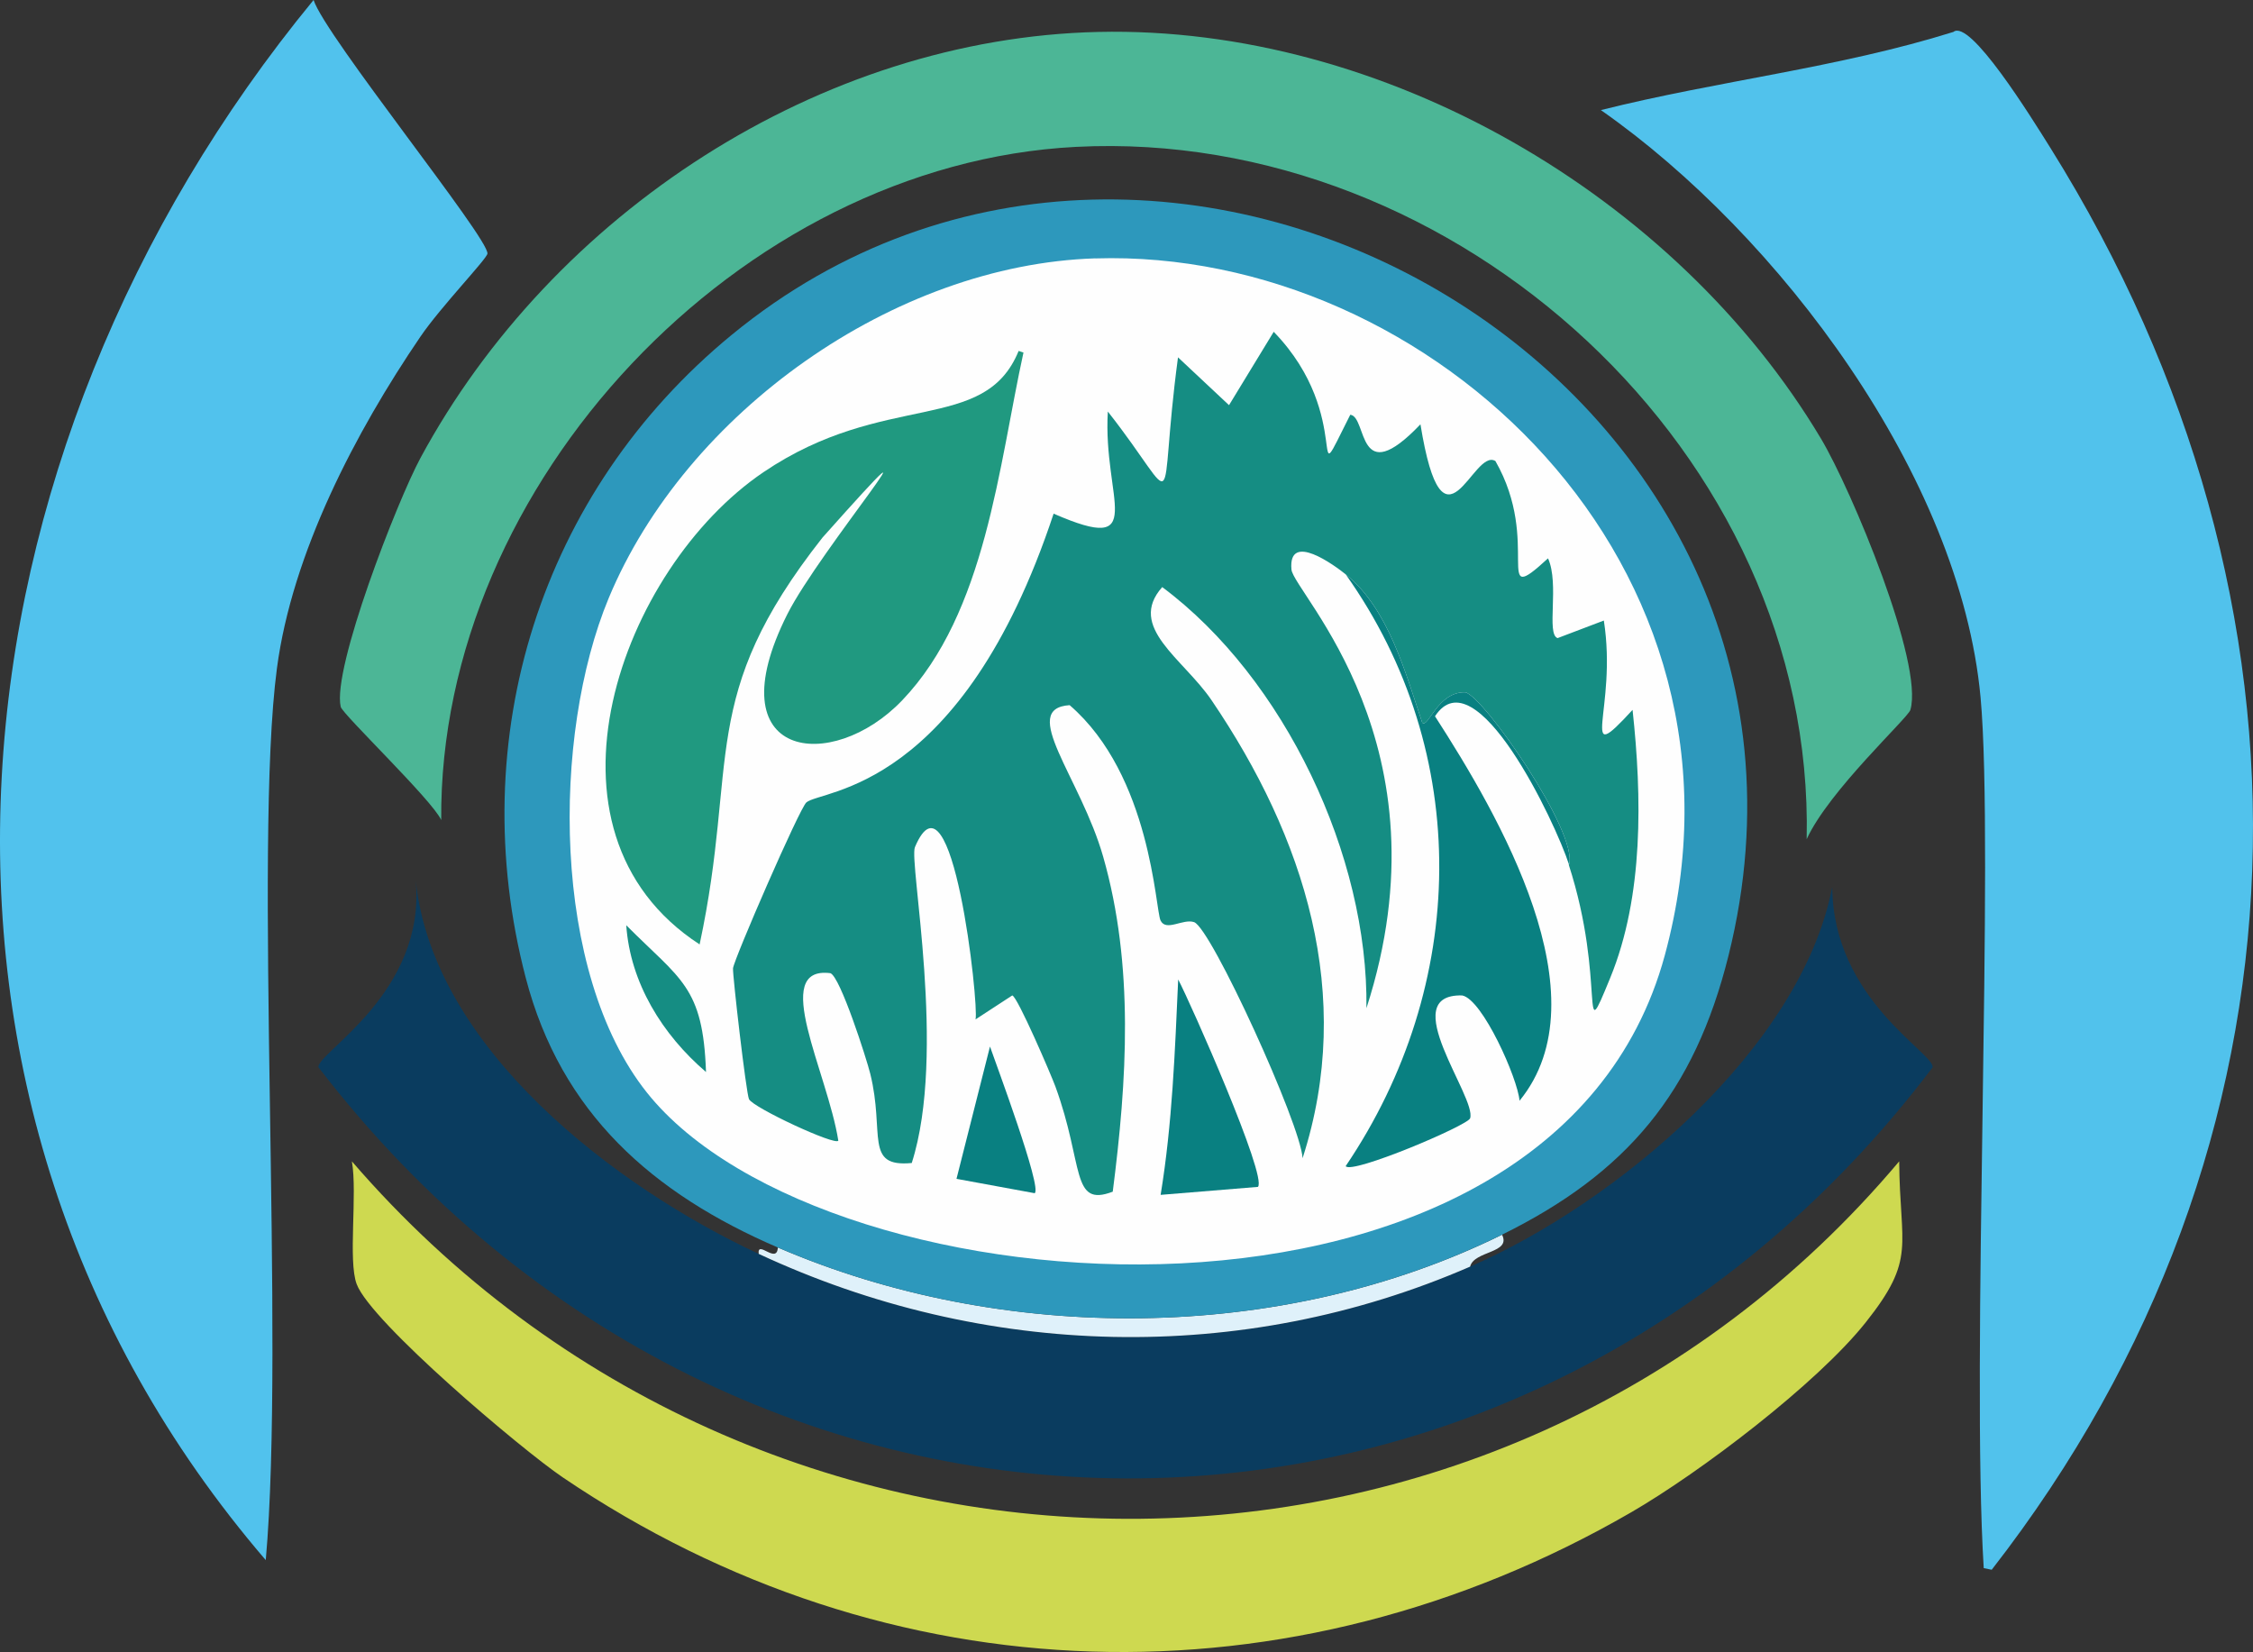 <?xml version="1.0" encoding="UTF-8"?>
<svg id="Capa_1" data-name="Capa 1" xmlns="http://www.w3.org/2000/svg" viewBox="0 0 352.85 258.72"><rect x="0" y="0" width="352.85" height="258.72" fill="#333333" stroke="none"/>
  <defs>
    <style>
      .cls-1 {
        fill: #209980;
      }

      .cls-1, .cls-2, .cls-3, .cls-4, .cls-5, .cls-6, .cls-7, .cls-8, .cls-9, .cls-10, .cls-11 {
        stroke-width: 0px;
      }

      .cls-2 {
        fill: #0a3c5f;
      }

      .cls-3 {
        fill: #fefefe;
      }

      .cls-4 {
        fill: #dff1fa;
      }

      .cls-5 {
        fill: #ced950;
      }

      .cls-6 {
        fill: #51c2ec;
      }

      .cls-7 {
        fill: #098081;
      }

      .cls-8 {
        fill: #158d83;
      }

      .cls-9 {
        fill: #2d98bc;
      }

      .cls-10 {
        fill: #4cb696;
      }

      .cls-11 {
        fill: #51c2ed;
      }
    </style>
  </defs>
  <path class="cls-6" d="M305.93,5c2.6-2.11,12.11,13.23,15.24,18.24,44.55,71.39,42.69,155.87-9.24,222.59l-1.25-.25c-1.99-31.88,1.67-112.94-.5-136.4-3.2-34.57-31.5-72.38-59.46-91.94,18.3-4.59,37.17-6.6,55.21-12.24Z"/>
  <path class="cls-11" d="M49.11,0c1.85,5.68,27.48,37.33,27.23,39.72-.09.83-7.3,8.31-10.49,12.99-10.16,14.92-20.09,33.89-22.48,51.96-3.7,27.98,1.32,105.35-1.75,139.65C-20.37,172.1-9.15,70.83,49.11,0Z"/>
  <path class="cls-2" d="M118.82,196.36c35.3,16.45,75.64,17.56,111.42,2,22.77-9.9,51.84-34.15,56.71-59.46.13,17.55,15.82,25.89,15.74,28.23-65.24,86.3-187.18,85.42-252.82,0-.24-2.27,16.87-11.62,15.24-29.23,2.71,26.29,31.28,48,53.71,58.46Z"/>
  <path class="cls-10" d="M172.03,5c44.54-1,90.39,25.52,113.17,63.71,4.79,8.04,16.12,35.21,13.99,42.47-.37,1.25-12.78,12.66-16.24,20.24,1.32-60.4-54.82-111.47-114.42-108.42-52.64,2.69-99.84,52.78-99.43,105.43-1.31-3.02-15.47-16.58-15.74-17.74-1.37-6,8.88-32.29,12.49-38.97C86.49,33.49,128.38,5.98,172.03,5Z"/>
  <path class="cls-5" d="M55.11,181.87c63.92,74.1,179.04,75.19,242.33,0,.09,13.43,2.75,15.17-5.25,25.23-7.67,9.64-25.94,23.49-36.72,29.73-53.33,30.84-116.25,29.15-167.38-5.5-6.4-4.34-29.99-24.27-32.23-30.23-1.38-3.68.14-14.1-.75-19.24Z"/>
  <path class="cls-4" d="M230.24,198.36c-35.79,15.56-76.13,14.45-111.42-2-.25-2.27,2.87,1.7,3-1,35.22,15.18,78.89,15.03,113.42-2,1.48,2.94-4.39,2.48-5,5Z"/>
  <g>
    <path class="cls-9" d="M235.23,193.36c-34.53,17.03-78.2,17.18-113.42,2-19.58-8.44-33.94-21.01-39.47-42.22-9.79-37.51,2.29-76.07,32.23-100.68,68.7-56.48,178.4,7.9,156.14,97.18-5.35,21.46-15.94,34.08-35.48,43.72Z"/>
    <path class="cls-3" d="M171.53,40.47c52.39-1.66,105.83,47.98,89.19,109.17-17.59,64.67-131.27,56.72-159.39,21.48-15.01-18.81-14.93-55.97-6-77.45,12.1-29.08,44.68-52.22,76.2-53.21Z"/>
    <g>
      <path class="cls-8" d="M245.73,135.4c1.49-4.96-13.32-26.32-16.24-26.98-4.37-.13-5.79,5.7-6.75,4.75-2.66-7.94-5.33-17.9-11.99-23.23-1.68-1.35-9.04-6.8-8.49-.75.33,3.61,25.07,27.46,11.74,68.7.33-23.82-12.82-51.66-31.98-65.95-5.57,6.27,3.3,11.19,7.74,17.74,14.54,21.42,22.49,46.16,14.24,71.7-.25-5.21-14.33-36.07-16.99-36.97-1.74-.59-4.37,1.53-5.25-.25-.83-1.68-1.47-22.7-14.24-33.73-8.05.51,1.7,11.31,5.25,23.73,4.88,17.08,3.73,35.06,1.5,52.46-6.6,2.52-4.47-4.15-8.99-16.49-.66-1.79-5.93-14.08-6.75-14.24l-5.75,3.75c.57-2.23-3.66-40.76-9.49-26.98-.98,2.31,5.01,32.28-.5,49.47-7.51.71-4.17-4.61-6.5-13.99-.56-2.27-4.7-15.23-6.25-15.74-9.49-1.18-.43,15.58,1.25,26.23-.44.84-13.37-5.18-13.99-6.5-.44-.93-2.59-19.46-2.5-20.49.13-1.41,10.41-25.06,11.49-25.98,2.37-2.03,24.26-1.62,38.72-45.22,15.08,6.57,7.67-2.22,8.49-15.99,11.87,15.1,7.64,16.54,10.99-8.49l7.99,7.49q3.5-5.75,7-11.49c13.04,13.46,4.76,27.32,11.99,12.99,2.72.29.96,12,10.99,1.5,3.6,22.14,8.18,3.57,11.74,5.75,7.36,12.86-.66,23.44,8.24,15.24,1.82,4.02-.32,11.88,1.5,12.49l7.24-2.75c2.18,13.88-4.27,23.55,4.5,13.99,1.47,13.56,1.76,29.16-3.5,41.97-4.98,12.15-.53.71-6.5-17.74Z"/>
      <path class="cls-1" d="M159.54,54.96l.75.25c-3.87,17.62-5.87,40.73-18.99,54.46-11.01,11.53-29.48,9.35-17.99-13.49,4.99-9.93,27.52-36.7,5.5-11.99-19.72,25.04-13.06,34.84-19.24,63.71-27.37-17.8-12.23-58.9,9.99-73.95,19.04-12.89,34.62-5.87,39.97-18.99Z"/>
      <path class="cls-7" d="M245.73,135.4c-2.15-6.64-14.63-32.98-20.99-23.23,9.99,15.48,26.57,43.91,13.24,60.21-.28-3.47-5.8-15.91-8.99-16.49-10.53-.26,2.33,15.98,1.25,19.24-.38,1.13-18.61,8.85-19.49,7.49,19.18-28.33,19.9-64.67,0-92.68,6.66,5.34,9.33,15.29,11.99,23.23.95.95,2.38-4.88,6.75-4.75,2.92.66,17.73,22.03,16.24,26.98Z"/>
      <path class="cls-7" d="M184.52,153.39c1.95,3.71,13.99,30.88,12.49,32.48l-15.24,1.25c1.83-11.17,2.24-22.44,2.75-33.73Z"/>
      <path class="cls-7" d="M155.04,163.88c.85,2.47,8.24,22.24,7,22.98l-12.24-2.25,5.25-20.74Z"/>
      <path class="cls-8" d="M98.08,144.9c8.49,8.54,12.03,9.54,12.49,22.98-6.83-5.84-11.87-13.97-12.49-22.98Z"/>
    </g>
  </g>
</svg>